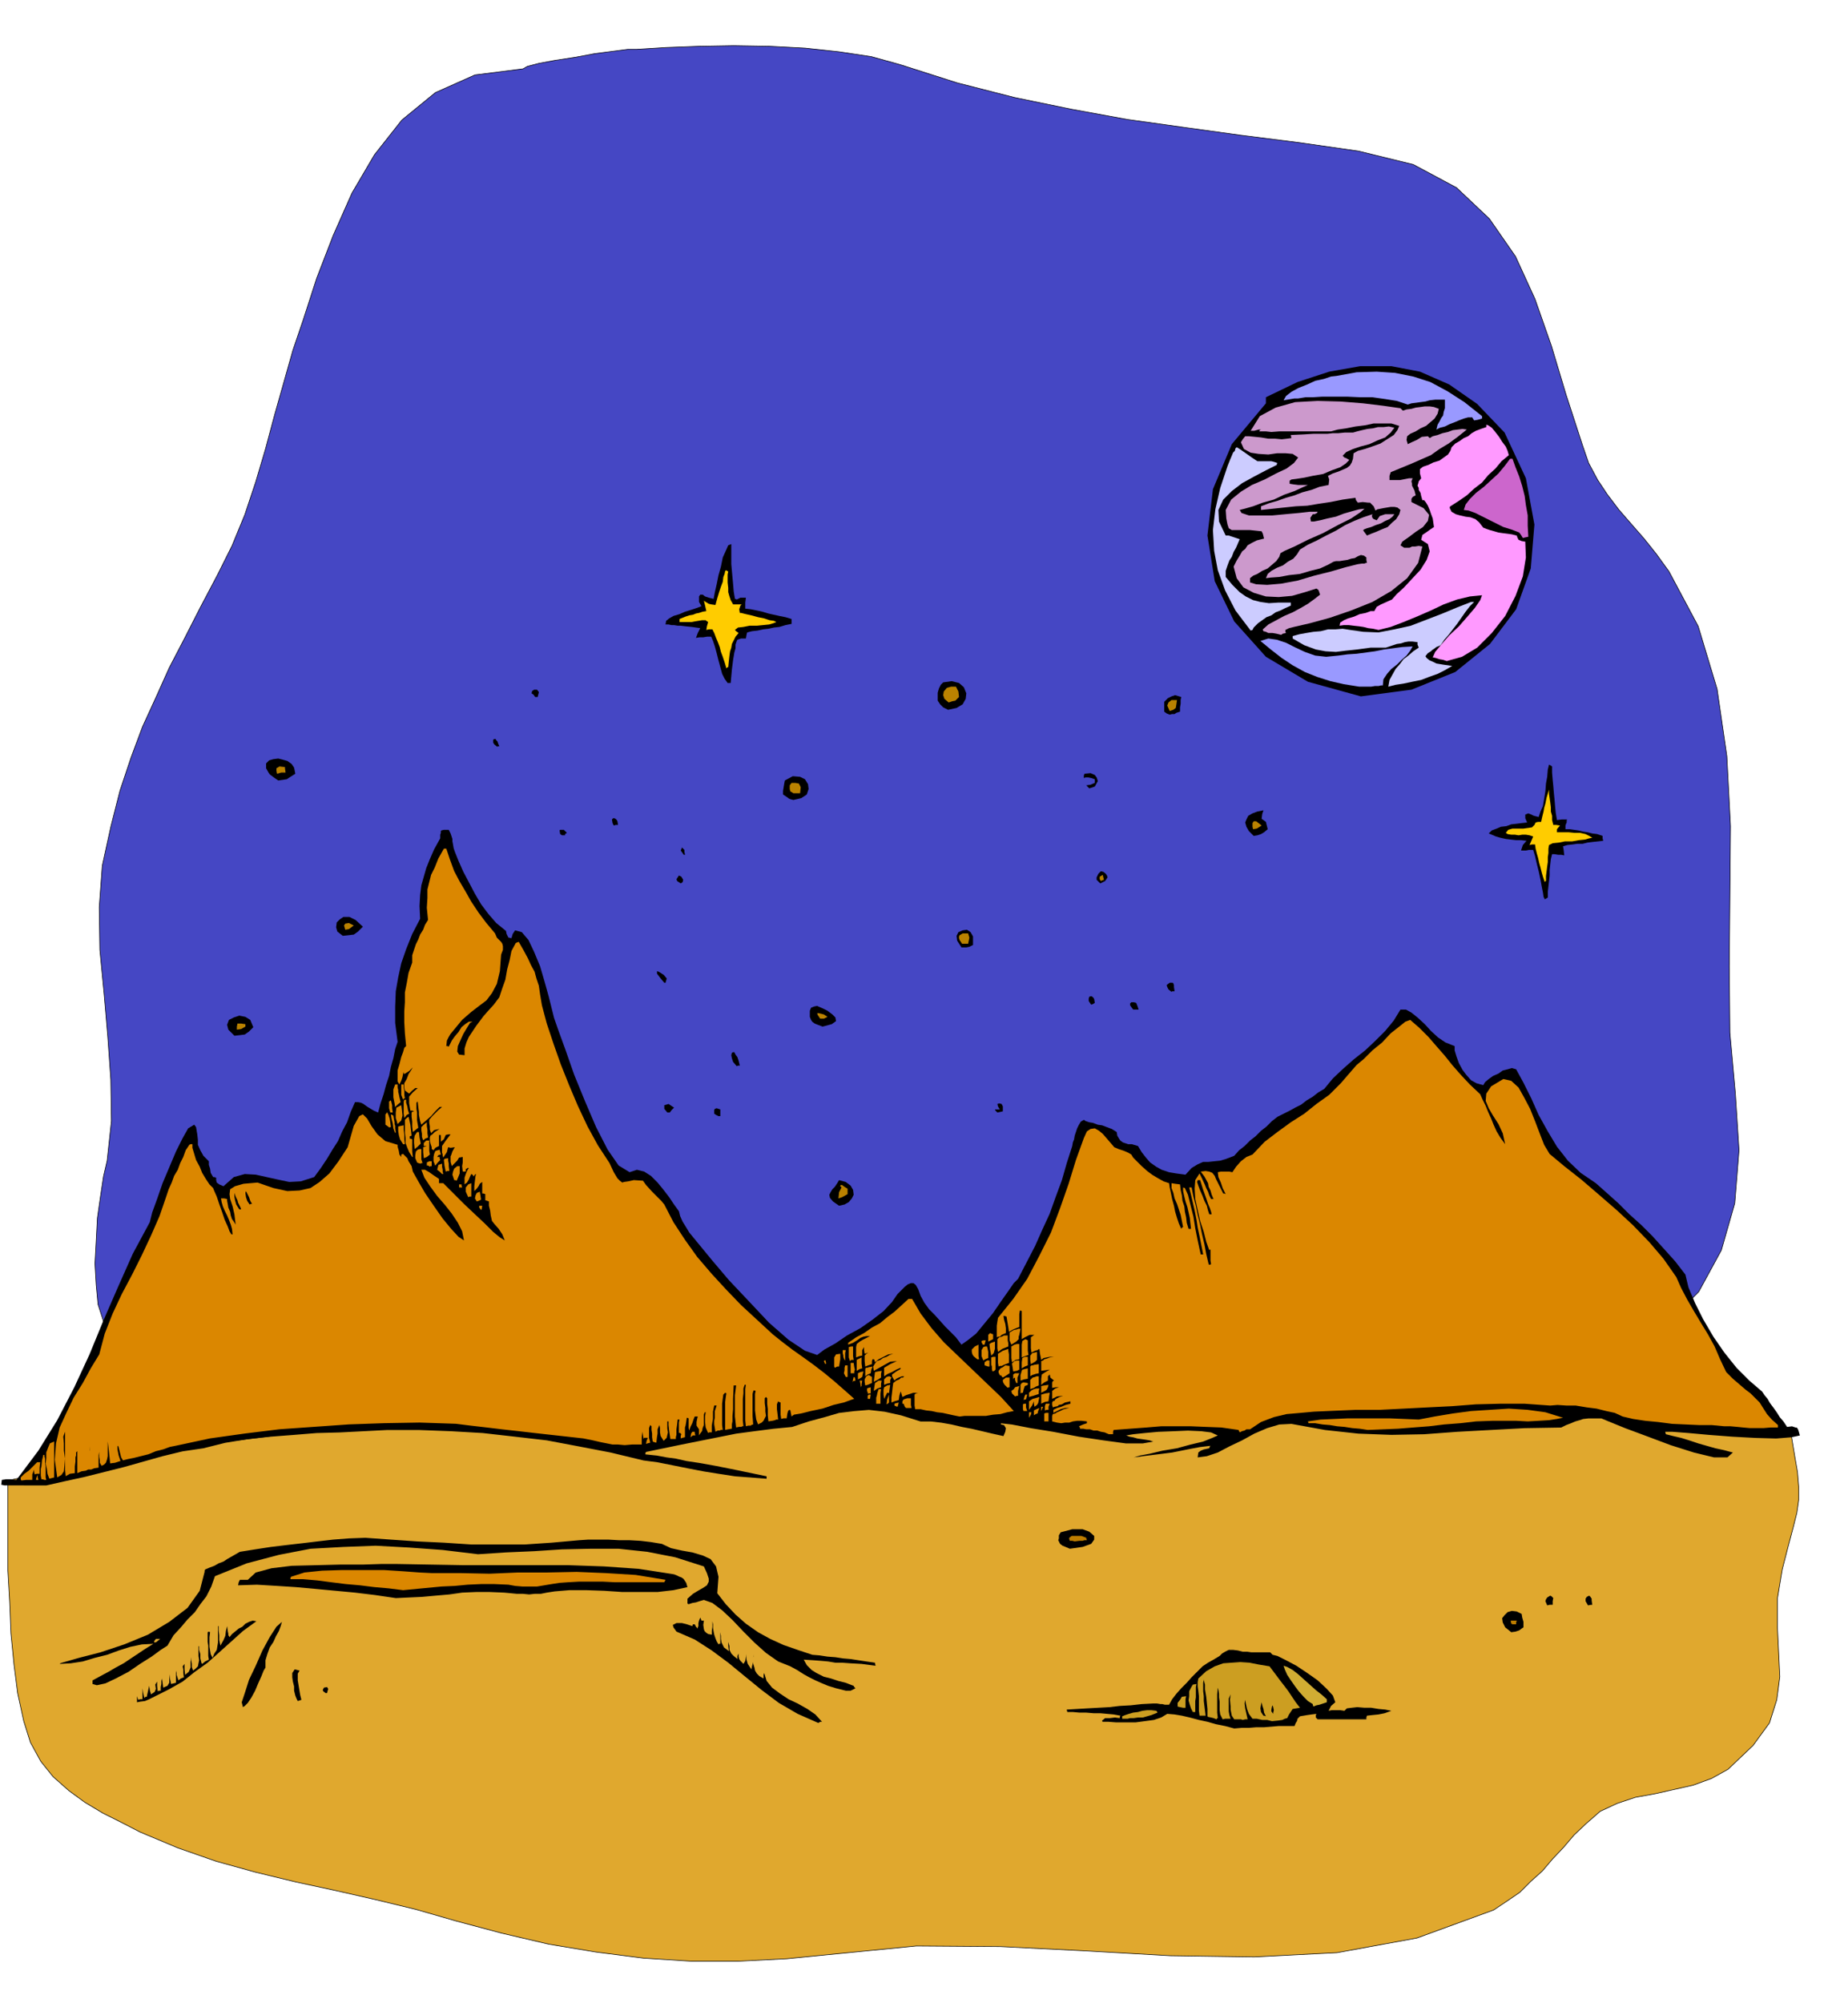 <svg xmlns="http://www.w3.org/2000/svg" fill-rule="evenodd" height="531.327" preserveAspectRatio="none" stroke-linecap="round" viewBox="0 0 3035 3288" width="490.455"><style>.pen0{stroke:#000;stroke-width:1;stroke-linejoin:round}.brush2{fill:#e0a82e}.brush3{fill:#000}.pen1{stroke:none}.brush4{fill:#cc9e21}.brush6{fill:#bd7d00}.brush7{fill:#db8700}.brush8{fill:#ba8200}.brush9{fill:#fc0}.brush10{fill:#99f}.brush11{fill:#ccf}</style><path class="pen0" style="fill:#4547c4" d="m2482 2252-277 32-279 19-281 7h-281l-282-7-280-7-280-8-276-2-3-16-8-15-11-16-12-15-14-15-12-14-10-14-6-12-9-28-3-32-2-35 2-37 2-38 5-35 5-33 6-26 7-65-1-68-5-71-6-70-7-72-1-70 5-68 14-64 15-59 18-54 19-51 22-48 22-49 25-48 26-51 28-53 24-48 21-51 18-54 16-54 15-56 15-53 15-53 17-50 22-68 27-70 31-70 37-63 45-57 55-45 65-29 79-10 7-4 19-5 27-5 33-5 32-6 31-4 23-3h15l48-3 54-2 57-1 59 1 58 3 56 6 53 8 47 13 94 30 94 24 92 19 93 17 93 13 94 13 95 12 98 14 90 22 71 38 54 51 43 62 32 70 27 77 24 80 27 83 10 29 15 28 16 24 19 25 20 23 21 24 20 25 21 29 48 90 31 103 16 110 6 115-1 115-1 115 1 109 9 100 6 93-7 87-22 77-37 68-54 55-68 41-85 26-101 10z"/><path class="pen0 brush2" d="m934 2307 709-32 90-9 138-9 168-8 183-5 181-2 166 4 132 10 85 19 18 9 18 12 17 12 18 13 18 11 20 10 21 6 25 3 6 36 5 29 2 24v22l-3 21-6 24-8 30-10 39-8 48v45l2 42 2 41-5 38-12 38-27 37-41 39-27 15-30 11-31 7-31 7-33 6-30 10-28 13-24 21-19 18-17 20-18 19-17 20-19 17-18 18-22 15-21 14-126 46-131 24-136 7-138-2-140-8-139-7-138-1-132 13-81 8-79 4h-78l-78-5-78-10-78-13-77-18-75-20-66-19-66-16-66-15-65-14-66-16-65-18-63-22-62-26-31-16-30-15-30-18-26-19-26-23-20-25-17-31-11-35-10-46-6-47-5-51-2-50-3-53v-148l106-23 113-20 117-18 120-15 120-15 119-12 116-11 110-9z"/><path class="pen1 brush3" d="m2027 2837-15-4-15-3-14-4-14-3-15-4-13-3-12-2-12-1-10 6-12 4-15 2-15 2h-32l-13-1h-9l-1-1v-1l5-4h8l8-1 8 1v-2l1-2-11-2-11-1-11-1h-11l-12-1h-11l-11-1h-9l-1-3v-1l17-1 17-1 18-1 18-1 17-2 18-1 18-2 19-1h6l6 1h3l4 1h7l5-9 7-9 8-9 9-9 8-9 9-9 9-9 9-6 9-5 10-6 4-4 5-3 6-3h7l8 1 8 2h7l7 1h31l2 2 2 2 8 2 14 7 17 9 18 12 17 12 15 14 10 11 4 11-7 6-4 8 5-1h14l7 1 4-4 8-1 9-1 12 1h11l12 2 11 1 10 2-11 4-10 2-10 1-9 1-1 3v3h-80l-2-2-1-1v-4l1-2-8 1-7 1-6 1-6 1-4 4-1 4-2 3-2 5h-26l-12 1-12 1h-13l-12 1h-12l-12 1zm-683-9-34-15-31-18-28-21-27-22-28-23-27-20-28-18-30-13-5-7-1-4 6-3h9l8 2 9 3 1-3h3l2 4 3 3v-2l1-2v-5l1-4 2-5 1 2 1 3h4l-1 7 1 7 1 3 3 3 3 2 6 1v-6l1-7v-12 3l1 5v6l1 6 1 5 2 6 2 5 3 5 1-1h2v-22 3l1 6v5l1 6 4 8 8 6-1-9v-23 17l2 7v6l3 6 4 4 6 5v-5l2-4v5l1 4 2 3 5 5 3-5 1-7v-11 7l1 9 2 7 6 9 1-5 2-7v-8l1-4-1 3v12l2 6 1 5 3 5 4 4 7 4v-6l1-3 4 13 9 11 12 9 15 10 15 7 16 9 13 9 11 12h-3l-3 2z"/><path class="pen1 brush4" d="m2089 2825-8-2h-8l-9-2h-7l-6-8-3-8-2-9-1-6-1 6 1 8 2 9 2 9h-4l-4 1-3-1h-11l-4-6-1-5-1-5v-5l-1-11 1-9-3 7v21l1 6 2 6h-9l-4 1-4-8-1-7v-14l-1-7v-6l-1-6-1-4-1 11v30l1 9h-1l-1 2-5-2-4-1-5-1-1-1v-12l-1-10-1-10-2-12v-8l-2-7v-2l-1 6v14l1 8v8l1 8 1 8 1 8h-10l-1-8v-24l-1-9-1-7v-7l1-6 13-12 14-8 14-5 14-1 14-1 15 1 15 3 18 3 6 8 6 8 6 8 7 9 6 8 6 9 6 9 7 9-6 1-6 1-6 9-3 6-4 1-4 2-7 1-10 1zm-237-4h-9v-4l5-2 6-2 7-2 8-1 7-2 8-1h7l8 1 1 1 1 2-5 2-5 2-7 2-7 2h-8l-7 1h-6l-4 1z"/><path class="pen1 brush3" d="m2075 2816-4-6-1-6 1-6 1-4 1 5 2 6 1 6 3 6-3-1h-1zm16-3-3-4v-3l1-5 1-2 1 3 1 5-1 4v2z"/><path class="pen1 brush4" d="m1959 2810-3-6-2-6-2-7 1-7v-8l3-6 3-5 6-1-1 5v17l-1 6v18h-4zm-16-7-5-1-4-1v-6l4-5 3-5 7-1-1 5v14h-4z"/><path class="pen1 brush3" d="m399 2802-2-8 5-15 7-22 11-23 11-25 12-22 11-17 9-8-2 7-3 8-5 9-4 9-6 9-4 11-3 10v12l-3 5-4 10-5 11-5 12-6 11-6 9-5 5-3 2z"/><path class="pen1" style="fill:#d1ad33" d="m2157 2801-1-3v-1l-8-5-7-7-8-9-6-8-7-10-6-9-4-9-2-6 6 2 9 5 9 7 10 9 9 8 10 9 9 7 9 8v5l-6 2-6 2-5 1-5 2z"/><path class="pen1 brush3" d="M225 2794v-15 5l2 6 3-1h4v-18l1 7 2 9 2-2h2l2-9 2-9 1 7 2 7 6-4 2-5-1-7 3-5v7l1 9 2-1h3v-6l1-5v-5l1-4 1 7 1 8 7-3 3-5v-14l1 7 2 9 4-1 4-1v-16l1-4v7l3 9 4-3 5-2-1-7v-6l-1-5 3-4v9l1 9 6-5 3-7v-9l1-8v5l1 6v5l2 6 4-3 4-4 1-5 1-5-1-7v-16h1v6l2 7v7l2 8 1 1 5-4 6-3-1-6v-17l-1-6v-16l2-1 2 1-1 8v16l1 6 1 6 3 6 3-7 4-6 1-6 1-6v-27h1v7l1 8v8l2 9 5-9 3-7 1-8 2-8 1 8 1 5v2l2 3 4-5 5-4 6-5 6-3 5-5 6-3 6-2 6 1-22 16-20 18-19 17-19 17-21 15-20 16-23 13-24 12-8 4-7 3-8 1-5 1zm264-2-2-4-2-5-2-8v-7l-2-8-1-7v-7l4-6 8 2-3 5v11l1 6 1 6 1 6 1 6 2 8-3 1-3 1zm46-13-4-3-1-2 2-4 5-1 2 3-2 7h-2z"/><path class="pen1 brush3" d="m1389 2775-16-4-13-4-12-5-9-4-10-5-9-5-11-7-11-6-20-8-20-14-19-17-18-18-18-19-17-16-16-12-14-5-7 2-6 2-6 1-6 2-2-1v-8l9-8 10-6 7-4 6-4 3-6v-5l-3-9-5-11-47-15-46-9-47-5h-46l-47 1-46 3-46 2-46 3-58-7-55-4-55-3-53 2-54 3-52 10-53 14-52 21-6 17-8 16-10 13-9 13-12 12-11 13-12 13-10 17-11 7-15 11-19 12-19 13-21 11-17 8-14 3-7-2v-6l13-7 13-7 12-7 13-7 12-8 12-8 12-8 13-8-19 1-19 4-19 6-19 7-20 5-20 6-20 3-18 1 1-1 3-1 28-8 35-9 39-13 39-16 35-21 30-23 20-28 8-31v-2l1-2 7-3 8-3 7-4 8-3 6-4 7-4 7-4 7-4 25-4 26-4 25-3 26-3 25-3 26-3 26-2 27-1 42 3 44 3 43 2 45 3h88l44-3 45-4 15-1h33l18 1h17l18 1 17 2 18 3 15 7 18 4 17 3 17 5 13 6 9 12 4 17-2 27 14 18 16 17 17 15 20 14 20 11 22 10 23 8 24 8 12 1 13 2 13 1 13 2 12 1 13 2 13 2 14 2v1l1 4-23-3-18-1-14-1h-11l-12-2-11-1-13-1-16-1 5 9 8 8 8 5 12 6 12 3 12 4 12 3 13 5 1 2 2 2-8 4h-8z"/><path class="pen1 brush2" d="m254 2696-1-1v-1l3-4h7l-6 5-3 1z"/><path class="pen1 brush3" d="m2482 2679-10-8-4-8-1-7 4-5 5-5 7-2 8 1 8 4 1 6 2 7v9l-3 2-4 3-6 2-7 1z"/><path class="pen1 brush6" d="m2484 2666-2-1-1-5h10l-1 3v3h-6z"/><path class="pen1 brush3" d="m2541 2635-3-7 1-3 2-3 5-3 2 1 3 3-1 5v6h-5l-4 1zm67 0-4-7v-4l2-3 4-2 2 2 2 3v3l1 7h-2l-5 1zm-1958-12-34-5-33-4-32-3-32-3-33-3-31-2-33-2-31 1 1-5 2-4h13l13-12 26-7 33-4 40-1 40-1h37l31-1h23l56 1 57 1h171l58 2 57 4 58 9 5 2 4 2 3 1 3 2 1 1 2 3 2 3 2 7-23 5-26 3h-58l-30-2-29-1h-28l-24 2-13 2-10 2h-10l-9 1-10-1h-10l-10-1-11-1-24-1h-22l-23 1-21 3-23 2-22 2-22 1-21 1z"/><path class="pen1 brush7" d="m662 2610-24-3-23-2-24-3-23-2-24-3-23-3-23-2h-21v-2l1-2 22-7 29-3 32-1h70l31 2 27 2 20 1h47l48 1 47-2h48l48-1 48 2 49 3 49 8-1 2-1 2h-81l-20-1h-39l-18 1-14 1-13 2-12 2-12 2h-24l-12-1-11-2-23-1h-22l-22 1-21 2-22 1-21 2-21 2-21 2z"/><path class="pen1 brush3" d="m1757 2542-7-3-5-2-4-3-1-2-2-4 1-3v-5l3-5 19-5h17l11 4 8 7v6l-5 7-14 5-21 3z"/><path class="pen1 brush6" d="m1765 2530-4-1h-4l-1-3v-2l4-3h16l8 3v1l1 3h-4l-3 1h-5l-8 1z"/><path class="pen1 brush3" d="m7 2438-4-1H2l1-8 7-1h8l9 1 36-48 31-50 28-54 25-54 23-56 24-55 24-54 28-52 4-16 8-22 9-26 11-26 11-26 11-22 9-16 10-6 3 4 1 6 1 6 1 9v8l4 9 5 9 9 9v6l2 6 1 7 4 7h2l3 1v4l1 4 4 3 7 3 17-15 18-5 18 1 18 4 18 4 19 4 19-1 22-7 11-15 10-15 9-15 9-14 7-16 8-15 6-17 7-16h5l5 1 4 2 4 3 3 2 5 3 5 3 7 3 4-15 5-15 4-15 5-15 3-15 4-14 3-15 4-12-4-31v-27l1-25 4-23 5-23 8-23 10-25 13-25-1-21 1-18 2-16 4-14 4-14 6-15 7-16 10-18v-6l1-3v-3l1-1 4-1h8l3 6 3 9v4l1 5 1 6 2 6 6 15 8 18 9 17 10 19 10 17 12 16 13 15 16 13 1 5 3 6h1l4 1 2-7 4-6 11 3 11 13 9 19 10 24 7 24 7 25 5 20 4 16 7 20 12 33 14 40 18 44 18 42 19 37 18 26 18 11 12-4 12 3 11 7 11 11 9 11 10 13 8 12 8 11 2 8 4 9 5 8 6 10 14 17 23 28 28 33 34 36 32 34 32 28 27 18 20 7 12-9 18-10 19-13 22-12 20-14 18-14 14-15 9-13 6-6 6-6 5-4 5-2h4l4 3 4 7 4 11 6 11 8 11 9 9 9 10 8 9 9 9 9 9 9 12 10-7 14-11 14-17 14-17 13-19 12-17 9-13 7-7 14-27 14-27 12-27 12-26 10-28 10-27 8-28 9-28 1-6 2-5 1-6 2-6 2-6 3-6 3-5 5-3 3 2 6 2 6 1 8 3 7 1 8 3 8 3 8 5 1 6 3 5 2 3 4 3 3 1 6 2h6l10 3 6 10 7 9 7 8 10 7 9 5 12 4 12 2 15 2 10-11 10-6 9-4h9l9-1 10-1 10-3 13-5 8-9 9-7 9-9 9-7 9-9 9-7 9-9 9-7 10-5 10-5 9-5 10-5 9-7 10-6 9-7 10-6 14-17 17-16 17-15 19-15 17-16 16-16 14-17 11-18h9l9 5 10 8 12 11 10 11 12 11 12 8 15 6v7l3 10 4 11 6 11 6 8 8 9 9 5 11 3 3-5 6-5 7-5 9-4 7-5 8-2 7-2 7 2 12 22 13 26 12 27 15 27 15 25 18 23 21 20 25 17 18 16 19 17 18 18 20 18 18 18 19 21 18 20 17 22 5 21 11 26 13 26 17 29 18 26 20 25 21 21 21 18 4 6 5 6 4 7 6 8 5 7 5 8 6 7 6 9 8-1 6 2h2l2 3 1 3 2 7-14 3-25 2-35-1-37-2-39-3-33-3-26-2h-12v1l1 3 12 3 13 3 13 4 15 5 14 4 14 4 14 3 15 4-9 8h-22l-33-8-38-12-40-15-35-13-27-11-12-5h-21l-9 1-6 2-7 2-7 3-8 3-8 4-60 1-56 3-55 3-54 4-54 1-54-2-55-6-55-10-20 1-20 6-21 9-20 11-21 10-19 10-18 6-15 2 1-8 4-3 5-2 9-2 1-3 1-1-17 2-16 3-15 3-15 3-16 2-16 2-16 2-15 2 10-3 16-3 21-5 24-4 22-6 21-5 15-6 9-4-11-5-16-2-22-1-23 1-26 1-22 2-19 2-12 2h1l5 2 6 1 7 2 7 1 7 1 6 1 6 2-17 3h-28l-37-5-40-6-42-8-37-6-31-6-18-2v2l5 1 3 5-1 6-3 7-18-4-17-4-17-4-16-3-17-4-17-3-17-2h-17l-32-10-27-6-26-3-24 2-25 3-24 7-26 7-27 9-31 3-31 4-30 4-30 6-30 6-30 6-29 6-29 6-1 2v2l19 2 16 3 15 2 18 4 20 3 28 5 35 7 48 10v4l-26-2-26-2-26-4-25-4-26-5-25-5-25-5-23-3-54-13-52-10-53-10-52-6-53-6-52-3-53-2h-52l-39 2-39 2-38 1-37 3-39 3-37 4-37 6-36 9-34 5-33 8-32 9-32 9-32 8-32 8-32 7-31 7H7z"/><path class="pen1 brush7" d="m35 2430-1-2v-3l6-6 7-5 7-7 7-7h5l-1 9v10h-5l-3 1-1-4v-4l-3 8v9H43l-8 1z"/><path class="pen1 brush7" d="m59 2429 1-4 2-4v4l1 4h-4zm14 0-3-1h-2l-1-6v-11l1-4 1-10 2-8v-1h2v2l1 4v6l1 7v18l1 4h-3zm8-2-3-8-1-8-2-9 1-9v-9l3-8 3-7 7-3v59l-4 1-4 1zm13-2-4-29 2-27 6-26 11-24 12-25 15-24 13-24 14-23 9-34 13-33 15-32 17-32 16-32 15-32 14-32 11-32 4-12 5-11 4-11 6-10 4-11 5-10 4-11 6-9 2-1h3v6l3 10 3 10 6 11 4 10 6 10 6 9 6 6 2 5 4 9 4 12 5 14 4 12 5 11 3 8 3 5h2l-1-9-2-7-3-8-3-7-4-8-3-7-2-7-1-6h5l5 1v3l1 5 1 6 3 7 1 6 2 6 3 4 3 5-2-17-3-13-4-12-1-8 1-8 8-5 14-4 23-2 26 9 23 5 20-1 18-4 15-10 16-14 15-20 15-23 10-35 9-16 6-3 7 7 7 12 10 14 13 11 20 6v3l2 7 1 6 3 4v-4l3-1 3 3 4 4 2 5 5 8 2 9 9 16 11 19 15 22 14 20 14 17 12 13 9 6-3-15-7-14-10-15-11-14-13-15-11-15-10-15-5-13h6l7 4 7 5 9 6v7h7l7 7 13 13 14 14 18 17 16 15 14 14 11 9 8 5-4-10-6-9-7-8-4-5-2-9-1-8-2-8v-7l-3-1-3-1v-10l-3-1h-2v-19l-4 3-2 4-3 4-4 4v-8l1-9 1-8 1-3-2 1-2 3-2-3-2-1-2 4-2 5-3 5-4 3v-11l1-3 1-3 2-5 3-5h-2l-1 1-2 1v4h-5l-1-9 1-6v-9l-6 1-3 5-4 4-5 5-2-7v-9l1-2 2-6 4-7-7 1-4-1-2 8-6 9-1-3v-2l-1-3v-11l7-10 7-9h-4l-4 1-3 7-5 4v-11h-3v18l-6 3-3 4-3-2v-3l-1-3-1-3-1-5v-5l1-3 3-2 4-4 8-5-9 2-5 5-2-6v-5l-1-6v-5l5-6 5-5 5-5 6-5h-4l-7 7-7 8-8 7-8 7-2-6-1-5-1-5v-5l-1-8-1-9-2 2v10l1 6v13l1 6 1 6-5 4-4 3-1-9v-8l-1-8v-7l1-1 3-1-3-1h-3l-1-6-1-6v-11l6-7 8-7h-4l-5 4-5 5-7-5-1-5v-7l4-7 3-8 4-6 3-5 2-2-8 8-8 5-1-2v-2l-1 4-1 5-2 6-3 6-3-5v-18l3-10 3-12 3-8 2-7 3-3-2-21-1-18v-18l1-15v-16l3-15 3-17 6-17v-12l3-9 3-9 4-8 3-8 5-8 3-8 5-8-2-20 1-16v-14l3-12 3-12 6-12 6-15 9-16h4l6 18 7 19 9 17 10 17 9 16 12 18 12 16 15 18 3 7 7 7 2 3 1 4v6l-3 8-2 27-5 21-8 15-9 12-12 9-13 10-15 13-14 17-5 6-3 5-3 6-1 9h2l2 1 2-4 3-6 5-7 6-7 5-8 6-5 6-4h6l-4 2-5 8-6 10-5 11-4 9-1 9 3 5 9 1v-11l3-10 4-9 6-9 6-9 6-8 6-8 7-8 10-11 9-12 5-15 5-14 3-17 4-15 3-15 7-13 2-1 3-1 8 14 7 13 5 11 6 11 3 11 4 12 2 14 3 18 8 30 11 33 12 34 14 35 14 33 16 34 17 31 19 29 7 15 6 10 4 4 4 3 3-1 7-1 9-2 15 1 5 7 10 11 5 5 5 5 5 5 5 6 15 29 19 29 20 28 24 28 23 25 25 26 26 24 26 24 15 12 17 13 17 12 18 13 17 13 17 14 16 14 17 15-6 2-11 4-17 4-18 6-19 4-16 4-12 2-4 3-1-5-1-5-1-1-2 1-1 2-1 4-1 7h-5l-4 1-1-7v-20l-3-1-1-1-2 5v8l1 8 1 9h-3l-2 1-4 1-7 1-1-10v-10l-1-9v-9l-2-2-2 2v8l1 8v6l1 7-2 4-2 4-3 3-6 3-3-8-1-7-1-8v-27l1-5-3-1-1 2-1 4v36l1 14-3 1-1 1h-4l-4 1-1-10v-51l1-7h-2l-2 6v8l-1 9v36l1 9h-2l-1 1h-4l-5 1-1-9-1-9v-35l1-8 1-8h-4l-1 22v17l-1 11v9l-1 5v7l-6 1-5 1v-46l1-8 1-6-2-1-3 3-1 7-1 8v35l1 8h-3l-2 1h-3l-4 2-1-6-1-6v-6l1-5v-11l3-9h-4l-1 5-1 5v12l-1 5-1 6v11h-4l-2 1-4-9-1-9v-9l1-7h-1l-1 1-1 3v17l-2 5-1 5-3 4-2 3v-10l-4-6v-6l1-5 1-4h-5l-2 5-2 6-3 6-2 6-1-4v-16l-3-1-1 7-1 6-1 3v16l-4 1-3 1v-4l1-3-2-2h-2v-17l1-5h-3l-1 9-1 7v9l-1 4v3h-9l-1-7-1-7-1-9v-6h-2v12l1 6-2 9-5 5-5-8-1-6v-7l-1-5-3 7v7l-1 6-1 9-4-1-2-1-1-7v-6l-1-6v-6l-1-1-1-1-2 5v16l2 8-4 1-3 1 1-5 2-5h-6l-1 2-1-6-1-6-1 10v11h-16l-12 1-11-1h-9l-10-2-10-2-13-3-15-3-27-3-27-3-27-3-26-3-27-3-25-3-26-3-24-3-60-2-58 1-58 2-57 4-57 4-57 7-57 8-56 12-10 2-11 4-12 3-12 5-12 3-12 3-10 2-8 2-3-5-2-8-2-8-1-3-1 1v5l1 5 1 5 3 9-9 3-8 1-1-10-1-9-1-9-1-8v24l-1 5-2 6-3 3-4 2-3-5v-4l-1-6v-8l-1 6v20l-7 1-5 2h-5l-4 2-7 1-7 3v-36l-2 2v5l-1 3v7l-1 8v11l-8 1-7 4-1-10v-63l-3 8 1 11v12l2 13-1 11-1 10-4 6-7 4z"/><path class="pen1 brush3" d="M139 2407v-32 32zm8-7v-20l1-6-1 8v18z"/><path class="pen1 brush7" d="m1134 2359 1-6 2-3h4v2l1 4h-4l-4 3zm687-5-7-3-6-1-6-2h-6l-6-2h-6l-5-1h-5l-1-3-1-1 7-3 6-2v-3l-9-1h-7l-7 1-6 2h-7l-6 1-7-1-8-2v-9l1-3 4-1 3-2 5-2 6-3 9-2h-7l-7 2-6 3-6 3v-5l6-3 7-2 7-3 8-2v-4l-9 2-5 3-5 1-2 2-5 1-3 1-1-4v-4l1-2 3-1 1-2 3-2 4-2 6-2-10 1-8 4v-13l5-4 6-2h-5l-6 1v-9l1-2 2-1-6-5-1-5-3 3v7l-6 3-5 4v-10l1-7 6-4 7-4-7 1-7 1v-16l3-1 2-2 4-1 5-2 7-1h-7l-5 1-5 1-4 3-2-10-1-8-2 1-1 1-4 1-6 3-1-7v-18l4-3 2-1h-8l-4 2-4 2-5 3v-46l-2-1h-1l-1 6v21l-10 4-7 4-1-7-1-6-1-6-1-6-3-1h-2l1 6 2 7 1 7v8l-7 3-3 3h-3l-2 1v-19l1-7 1-6 25-31 23-33 20-38 19-38 15-40 14-40 12-39 13-36 5-11 6-4 7-1 7 4 6 5 7 8 6 7 6 7 7 3 9 3 7 3 5 3 3 5 7 7 7 7 9 8 8 6 10 6 9 5 9 3 1 7 2 9 2 10 3 11 2 10 3 10 3 9 4 9 1-2 2-1-2-10-2-10-3-9-3-9-4-9-2-9-3-8v-8l6 1 8 1 1 9 2 9 1 9 3 9 1 9 2 9 1 9 3 10h4l-1-9-1-9-2-9-2-9-3-9-2-8-2-9v-6l3 1 5 11 4 16 5 20 3 19 4 20 3 14 2 9h4l-3-15-3-15-3-14-2-13-3-15-3-13-3-13-3-12h4l3 15 4 15 3 15 4 16 3 15 4 17 3 16 4 17 1 1 3-1-1-6v-18h-1l-1 1-5-14-4-16-6-18-4-18-4-18-1-17 1-14 7-11 4 8 5 11 2 5 3 6 2 6 3 6h4l-3-7-2-7-3-6-1-6-6-11-6-8 8-1 6 1 5 2 4 5 2 5 3 6 4 8 5 10h2l2 1-5-10-3-9-4-9-1-8 5-1h14l5 1 6-9 8-9 9-7 10-4 20-21 21-16 22-16 22-14 20-16 21-15 19-19 19-22 7-8 12-10 14-14 16-13 14-15 14-11 10-8 8-3 15 13 15 15 13 15 14 16 12 15 14 16 15 16 17 16 4 9 5 10 4 10 5 11 4 10 5 11 6 10 8 11-4-18-7-15-9-14-7-12-5-12 1-12 8-12 20-12 13 3 12 11 9 16 10 19 8 20 8 21 7 18 9 15 24 20 28 22 28 24 30 26 27 25 27 28 23 27 21 30 8 18 10 19 11 19 12 20 11 18 11 20 9 21 10 21 5 5 6 6 7 6 7 6 7 6 8 6 7 7 8 8 5 8 7 11 8 9 10 9v4h-12l-12 1h-22l-11-1-10-1-11-1h-10l-21-2h-21l-22-1-22-1-23-3-21-2-20-3-17-4-13-6-14-3-16-4-16-2-18-3h-15l-15-1-12 1-42-3h-40l-40 1-39 3-40 2-39 2-40 2h-39l-23 1-23 1-23 1-22 2-23 2-21 5-21 8-18 12h-6l-3 2-4 1-4 2-1-2-1-2-28-4-26-1-24-1h-49l-24 2-27 2-27 2-1 3v4h-7z"/><path class="pen1 brush7" d="m2246 2347-13-2-12-1-13-2-12-1-12-2-12-1-12-2h-11l-1-3 21-3 23-1 22-1h68l24 1 24 1 26-5 30-5 30-4 31-2 31-2 31 2 29 4 29 9-10 2-13 2-17 1-18 1-19-1h-39l-27 1-26 3-26 2-25 3-26 2-25 2-25 1-25 1zm-531-14v-13l3-1h4v14h-7zm-139-8-10-2-9-2-9-2-9-1-9-2-9-1-9-2h-9l-1-6v-18l2-2 4-1h-8l-6 2-6 2-6 3-2-7-1-2-2 7-1 7-7 2-5 2v-8l1-8 1-9 1-7 5-4 5-2 3-3h3l2-2h2-6l-5 2-4 2-3 3-4-7v-3l7-5 7-4v-2l-7 3-7 4-7 3-6 4v-14l10-6 11-5-11 1-9 5-9 5-9 5-1-7 3-5 3-4 6-2 4-3 6-2 5-3 6-2-8 1-8 4-8 4-6 5-1-4-1-1h-2l-1 3v5l-6 2-5 2-1-9v-9l3-3 3-2-3 1-3 1-1-6v-5l-3 5v9l-5 1-5 2v-17l1-5 5-4 5-3 6-3 6-3h-6l-5 1-5 2-4 3-8 5-8 3v-3l13-9 13-7 13-9 13-7 12-10 12-9 11-10 12-11h6l14 24 18 24 20 23 24 23 23 22 24 23 23 22 21 23-11 2-11 3-12 1-12 2h-35l-8 1zm114 2v-9h4l-1 4-3 5zm8-4v-8l4-2 5-2-2 5-1 4-3 1-3 2zm-17-7-1-3v-8l2-1h3v6l2 6h-6zm29 0v-7h3l-2 5-1 2zm6-1v-7l1-3 1-1h6l-2 5v5h-3l-3 1zm-26-1v-14l6-4 4-1 3-1 4-1-1 5-1 5-2 3-4 3-1-5v-4l-3 7-5 7z"/><path class="pen1 brush7" d="m1488 2311-2-2-2-5h-2v1-5l2-3 3-1 3-1h6v11l1 5h-9zm-14-2-3-1-2-1v-3l3-1 4-1-1 4-1 3zm-18-4 1-8 3-8v13l-2 2-2 1zm-17-1v-10l1-3 1-5 2-6h4l-1 7v17h-7zm271 0v-15l7-2 7-1-1 6-1 8-6 1-6 3zm-29-6 1-4 1-3 1-2h3l-1 4-1 4h-2l-2 1zm-252-2h-4v-5l2-2h3l-1 6v1zm23 0-1-7v-8l1-4 5-3 5-1-1 7-1 7-1-1h-2l-3 6-2 4zm215-4-5-5-1-4 4-3 2-3 3-1 4-1-2 8v8h-2l-3 1zm23 1v-7l4-4 4-2 4-1h5l-1 4v5l-6 2-3 1-4 1-3 1zm-264-5-2-5v-4l2-1 4-1v10h-3l-1 1zm250-1v-14l2-3 3-1 7 1v3l-5 2-1 3-1 3-1 5h-2l-2 1zm34-1v-11l5-1 7-1-1 4-2 4-3 2-6 3zm-275-3 1-7 1-6 6-4h5l-1 5v6l-6 2-6 4zm257-3v-15l4-4 4-1 2-1h4v15l-5 2-3 2-3 1-3 1zm-278-2-1-7-1-5h4l-1 6v3l-1 1v2zm241 0-5-5-2-3-1-3v-2l5-4h6v16h-2l-1 1zm-234-4-1-6v-4l2-4 2-2 3-1 5 3v10l-7 3-4 1zm31-1v-9l4-4 4-1h1l3 2-2 4v5l-5 1-5 2zm217-3-2-5v-4l-2 1-1 2v-8l3-2h7l-3 7v9h-2zm-269-1 1-5 1-4 2 1 1 5-4 1-1 2zm35-1 1-8 1-8 5-1 6-1-1 5v6l-6 4-6 3zm241-2v-9l2-7 1-2h1l3-1 5-1v17l-6 1-6 2zm-267-2v-10l4-2 5-1-1 4-1 5-3 2-4 2zm-20-4-3-6 1-5v-4l1-4h4v19h-3zm258 1-2-2-1-2-1 1-1-1-2-4v-3l3-4 4-2 4-3 7 1v12l-6 4-5 3zm-226-2v-12l1-2h2l3-1 6-1-2 5-1 6-5 2-4 3zm271 0v-16l2-2h2l3-1 7-1v15l-5 1-3 1-3 1-3 2zm-292-5h-3v-17h5l1 7 1 4-1 3v3h-3zm264-3-1-7-1-6 4-4 4-1h4v15l-4 2-6 1zm-34 0-1-4v-4l-1-3v-12l3-1h4v21l-2 2-3 1zm-223-1v-18l4-2 4-2v10l1 8-4 1-5 3zm271-4v-10l1-7 4-2h5v14l-5 2-5 3zm-307-1-1-2v-15l3-5 7-1v9l-1 6-1 6h-3l-4 2zm269-2-1-6v-15l8-5 9-3v3l1 6v14l-8 3-4 2h-3l-2 1zm-17 0-3-1-3-1v-5l4-3h4v10h-2zm-268-4-1-3-1-2 1-1h2v2l1 3h-1l-1 1zm338 0-1-7v-7l1-1 2-3 8-2v13l-3 3-7 4z"/><path class="pen1 brush7" d="m1662 2236-1-7v-19l5-3 4-1h4v25l-6 1-6 4zm-274-3-1-1-1-2-1-3v-2l-1-4v-5h5l-1 5v12zm8 1-2-6v-17l4-1h3v16l1 6h-4l-2 2zm219-1-3-7v-10l3-5 3-1h3l1 4 1 5v10l-5 2-3 2zm-10-2-6-5-2-3-1-4v-4l5-5 6-3v19l1 5h-3zm73-3v-21l1-6 5-3 4 2v17l1 7-6 2-5 2zm-50-3-2-10-1-9 3-2 6-2v12l-2 7-4 4zm11-6-1-6v-15l3-3 4-1 4-2h6v8l1 5v5l-10 4-7 5zm-196-9 3-3 5-2v2l-7 3h-1zm171-3-2-4v-2l3-1h4l-1 3-1 4h-3zm47 0-3-7v-13l7-4 5-1 2-1h4l-1 5-1 5-1 3v4l-4 4-8 5zm-38-5v-11l3-3 2 1 3 1v8l-4 2-4 2z"/><path class="pen1 brush3" d="m1986 1993-2-6-2-8-4-8-3-8-4-9-3-8-2-6 1-3h4l5 16 5 14 3 9 3 7 2 6 1 4h-4z"/><path class="pen1 brush7" d="m790 1986-3-4v-3h5l-1 6-1 1z"/><path class="pen1 brush3" d="m393 1985-5-8-2-7-1-6v-6l2 6 3 6 1 4 2 4 2 4 1 3h-3zm985-6-10-7-5-6-1-5 2-4 3-5 4-4 4-6 3-5 11 3 8 6 4 7 1 8-3 6-5 6-7 4-9 2zm-968-2-4-6-2-6-1-7 1-3 2 4 3 6 2 6 3 5h-2l-2 1z"/><path class="pen1 brush7" d="m783 1972-3-5 1-5 2-4 5-2 1 6 1 7-4 2-3 1z"/><path class="pen1 brush8" d="m1377 1967 1-10 4-8-2-2v-1l1-1h2l4 3 5 3v9l-9 5-6 2z"/><path class="pen1 brush7" d="m769 1965-4-9v-7l4-5 5-2v22h-3l-2 1zm-15-16v-5h4v2l1 3h-5zm-8-12-3-9 1-5 2-5 5-4h4v12l-2 5-3 7-2-1h-2zm-20-10-4-4-4-3 2-8 6-2v5l1 5v3l1 4h-2zm6-4-2-10-1-9 1-2 6-1v4l1 5v4l1 8h-3l-3 1zm-26-8-3-2h-2v-5l4-2h4v8h-2l-1 1zm8-4-2-5v-7l1-5 2-5 7-2 1 4 1 4-4 1-2 3h4v2l1 3-4 4-4 5-1-1v-1zm-23-1-4-1-2-1-3-7v-5l1-6 3-3 3-1h3v17l2 6h-2l-1 1zm5-9-1-10v-8l3-1 3-1h-5v-5l4-4h5v17l1 6-5 4-5 2zm-19-2-5-8-3-7-3-8v-8l-1-9v-21l3-3 3-2 1 4 2 9 1 9 1 9-3 1v4h2l2 1v20l1 9h-1zm4-13-1-10v-6l1-6 4-6h3l1 9 2 10-5 5-5 4zm-19-8-5-8-2-7-1-7v-7l4-1 5-1v7l1 8v8l1 8h-3zm33-6-2-6v-5l-1-6v-5l4-4 5-4v6l1 6v6l1 7-5 2-2 2h-1v1zm-46-12-3-8-1-8-2-8-1-7 2 1 2 1 1 6 1 5v3l1 3v4l1 7h-1v1zm-9-9-4-3-3-2v-17l2-2v-1h1l2 4 2 6 1 6 1 8h-2v1zm13-6-3-10v-9l1-8 8-4 1 7 1 10-2 8-6 6zm11-10-1-7v-20l1-3h3v5l2 6 1 6 2 6-4 2-4 5z"/><path class="pen1 brush3" d="m1180 1832-4-2-3-2v-6l1-2 3-1 6 2v11h-3z"/><path class="pen1 brush7" d="m641 1826-2-7v-11l3-2 1 4 1 4v5l1 7h-4z"/><path class="pen1 brush3" d="m1096 1826-5-6v-6l7-2 9 6-4 4-3 4h-4zm542 0-3-3-1-2h8l-3-5-1-4 3-1 4 1 2 4v8l-4 1-5 1z"/><path class="pen1 brush7" d="m649 1818-1-7-1-5-1-5v-13l3-8h4v5l1 4v3l1 4 1 5 2 8-5 4-3 3-1 1v1zm43-6 2-8 6-6 7-6 8-4-4 6-7 7-8 6-4 5zm-30-7-3-8v-17h4v5l1 6v6l1 6h-2l-1 2z"/><path class="pen1 brush3" d="m1210 1750-6-7-2-6-1-5 1-4 2-1h2l2 4 3 4 2 6 2 8h-3l-2 1zm-825-50-10-10-2-8 3-8 8-4 9-3 10 2 8 5 5 12-7 7-7 5-8 1-9 1z"/><path class="pen1 brush8" d="M389 1690v-5l1-5h6l7 1v4l-7 4-7 1z"/><path class="pen1 brush3" d="m1351 1685-8-3-5-2-4-3-2-3-2-5v-10l2-5 5-2 5-1 2 1 7 3 8 4 8 6 5 5 1 6-7 5-15 4z"/><path class="pen1 brush8" d="m1347 1672-4-6-1-3h3l4 1 4 1 6 4-6 3h-6z"/><path class="pen1 brush3" d="m1861 1657-3-4-2-3v-3l2-2h4l4 1 2 5 2 6h-9zm-69-8-4-6v-4l1-3 3-1 2 1 2 2 1 2 1 6-3 2-3 1zm132-21-5-4-2-4-1-3 1-1 4-3h5l1 1 1 3v3l1 7h-4l-1 1zm-833-15-6-7-3-4-3-4v-4l3 1 8 5 5 6-2 7h-2zm488-58-7-11-1-8 3-6 7-3 7-1 6 4 4 7v14l-6 3-5 1h-8z"/><path class="pen1 brush8" d="m1580 1549-4-6-1-3v-3l1-2 5-3h9l2 7-2 10h-10z"/><path class="pen1 brush3" d="m563 1536-9-7-2-7 1-8 5-5 6-4h10l10 5 12 11-8 8-7 5-9 1-9 1z"/><path class="pen1 brush8" d="m567 1526-2-7 2-3 6-1 8 4-8 6-6 1z"/><path class="pen1 brush3" d="m2537 1476-2-4-1-7-2-10-2-11-3-14-3-12-3-13-3-10h-7l-5 1h-8l3-9 6-7-9-1h-8l-9-1-8-1-9-2-7-2-7-3-5-2 5-5 8-3 7-3 9-1 8-3 9-1 8-1 9-1-3-7v-6l5-2 5 2 4 2 8 2 3-9 4-9 2-12 2-12 1-13 2-11 1-12 2-8 2 1 3 2v10l1 12 1 10 1 12 1 10 1 12 1 10 2 12 8-1h9l-1 1v4l-1 2-1 3v6h7l7 1 7 1 8 2 7 1 8 2 8 1 9 3v4l1 4-9 1-9 1-8 1-8 2h-9l-7 1-9 1-7 2 1 6 1 9-5-1h-5l-6-1h-4l-2 8-1 9-1 9v9l-1 9-1 9-1 9v9l-3 2-2 1zm-730-26-6-6v-4l3-6 4-4 4 1 4 3 2 3 1 3-4 6-8 4zm-689 0-6-4-1-3 2-3 2-3 4 2 3 5-1 4-3 2z"/><path class="pen1 brush9" d="m2537 1448-3-9-2-7-2-8-2-7-2-9-2-7-2-8-1-7h-5l-4 1 3-7 3-7-6-2-6-1h-6l-6 1-6-1h-6l-6-1-3-2 4-5 7-2h18l7-1 7-1 4-4 2-4 4-1h5l2-9 2-8 1-6 2-7 2-10 4-13v7l1 7 1 7 1 8v7l2 7v7l2 8h5l6 1-5 6v5h19l10 1h9l9 2 6 3 5 3-5 1-7 2-10 1-11 2h-12l-10 2-10 1-6 3-1 6v7l-1 7v8l-1 7-1 8-1 8v8l-2 1v1z"/><path class="pen1 brush8" d="m1808 1446-2-3v-4l5-3 2 8-3 1-2 1z"/><path class="pen1 brush3" d="m1123 1403-5-7 2-5 2 2 2 2v3l1 5h-2zm936-31-8-8-4-7-2-7 2-5 3-6 7-4 8-3 10-2-2 6-1 8 3 2 4 3 1 4 2 8-6 5-5 3-6 2-6 1zm-1136-1-3-2-1-6 1-1h6l1 1 4 4-3 2v2h-5z"/><path class="pen1 brush8" d="m2058 1361-1-4v-6l2-3h4l4 3 5 4-8 5-6 1z"/><path class="pen1 brush3" d="m1008 1355-2-4-1-6 2-2h2l2 1 2 2 1 2 1 6h-4l-3 1zm295-42-4-1-3-1-4-3-6-4v-6l1-6 1-6 1-5 13-7 12 1 8 4 5 8 1 8-3 9-9 6-13 3z"/><path class="pen1 brush8" d="m1303 1302-3-2-2-1-1-4v-6l3-4h6l6 1 3 6-1 10h-11z"/><path class="pen1 brush3" d="m1789 1294-3-3-2-2 7-1 7-3v-6l-6-2-5-1h-4l-3 1v-4l1-3 10-1 7 3 3 4 2 6-5 9-9 3zm-1332-13-6-4-4-3-4-3-2-3-4-7v-8l5-5 7-2 8-1 8 2 7 2 7 5 4 6 2 10-8 5-6 4-7 1-7 1z"/><path class="pen1 brush8" d="m455 1270-1-5v-4l5-3 9 1v2l1 7h-7l-7 2z"/><path class="pen1 brush3" d="m817 1226-5-4-2-3v-5l2-1h2l1 2 2 2 1 3 2 5h-3v1zm1104-53-5-2-4-3v-16l6-6 6-3 6-2 10 3-1 5v6l-1 6v7l-6 2-3 2h-4l-4 1z"/><path class="pen1 brush8" d="m1921 1167-4-9 2-5 5-4h9l-1 7-1 6-4 3-6 2z"/><path class="pen1 brush3" d="m1557 1165-8-4-5-5-4-6v-13l2-7 3-6 4-4 14-2 12 3 8 7 4 10-1 9-5 9-10 6-14 3z"/><path class="pen1 brush8" d="m1558 1153-7-6-2-6 1-6 5-6 7-2h8l4 8 1 9-3 3-3 3-5 1-6 2z"/><path class="pen1 brush3" d="m879 1144-3-4-3-2 1-4 2-1 1-1h5l3 4-2 8h-4zm1356-1-87-24-69-41-52-58-32-66-12-75 9-76 31-74 56-67v-10l52-25 52-17 51-9h51l47 9 48 21 46 32 45 47 35 75 14 76-6 72-24 67-43 57-57 46-72 29-83 11z"/><path class="pen1 brush10" d="m2232 1127-25-4-22-5-22-7-20-8-20-11-18-12-18-14-17-14 13-4 14 2 15 5 16 8 15 7 17 6 18 2 20-2 15-2 15-1 15-2 15-2 15-3 15-2 15-2 17-1-4 7-6 8-8 7-8 8-9 7-7 8-6 9-1 10h-3l-4 1h-6l-6 1h-20z"/><path class="pen1 brush11" d="m2280 1127 2-11 5-9 5-9 7-8 6-8 8-6 8-7 9-6-2-5v-4l-8-1h-7l-6 1-6 2-7 1-6 2-6 2-6 2h-25l-22 3-19 2-16 2-17-1-16-3-19-7-19-11v-4l11-3 11-2 12-2 12-1 12-3h12l12-1 13 2 21 3 25 1 26-5 27-6 26-10 26-10 24-10 23-9h5l-7 7-7 9-7 10-7 10-7 9-7 9-7 8-6 9-7 3-4 3-3 2-2 2-5 3-4 5 2 3 5 4 5 2 6 3 6 1 6 1 7 1 7 1-12 7-12 6-14 5-13 5-15 3-14 3-13 2-12 3z"/><path class="pen1 brush3" d="m1195 1121-5-7-4-8-3-11-3-11-3-12-3-11-3-9-3-7h-7l-6 1h-6l-6 1 3-8 4-8-14-2-10-1-8-1h-5l-6-1h-4l-5-1h-5l1-6 5-4 7-4 10-3 9-4 10-3 9-3 8-3-4-7v-9l2-3h4l4 3 6 2 8 2 2-11 3-13 3-15 4-14 3-15 5-11 4-9 5-2v33l1 11 1 11 1 11 1 12 2 12h1l2 1 6-3h9l-1 8v10l9 1 10 2 9 2 10 3 9 2 9 2 10 2 10 3v8l-10 2-10 3-9 1-9 2-9 1-9 2-9 1-8 2-1 4-1 6h-8l-6 2-1 2-1 3-1 3v6l-2 7-2 12-2 16-2 22h-5z"/><path class="pen1 brush9" d="m1193 1097-3-10-3-9-3-8-2-8-3-8-3-7-3-8-3-6h-6l-4 1 1-6 2-7-3-2-1-1h-6l-6 1-6 1-5 1h-20v-5l5-2 5-2 6-2 6-1 5-2 5-1 6-2 6-1-2-9-2-8 3 2 5 3 4 1 7 1 3-11 3-10 3-9 3-8 1-8 2-5 1-5 2-1 1 1 2 1-1 5v13l1 9v7l2 7 2 6 4 7h14l-2 2-1 3-1 3 1 6h2l8 2 9 2 11 3 10 2 9 3 7 1 4 2-5 2-7 2-10 1-10 1h-12l-10 2-9 1-5 4 2 2 4 3-5 6-3 6-3 6-1 6-2 6-1 7-1 9-1 10h-1l-2 2z"/><path class="pen1" style="fill:#f9f" d="m2376 1085-6-2-6-1-6-2-5-1 4-9 10-12 13-15 16-15 14-16 12-14 9-13 3-8-20 2-21 5-22 8-21 10-23 10-22 9-21 8-20 5-9-2-8-1-8-2-7-1-9-1-8-1h-8l-7 1 1-5 6-4 7-3 10-3 9-4 10-2 8-3h6l4-7 7-4 9-4 9-4 8-9 12-11 13-14 14-15 10-16 5-14-3-12-11-7 2-8 6-4 7-5 6-4-1-7-1-7-3-8-2-6-3-7-3-5-3-4h-3l-2-7-1-5-3-5v-3l-2-4 1-3 1-4 4-5-2-8v-7l5-4 9-3 8-4 10-3 7-5 7-5 4-6 2-6 6-6 7-4 7-5 7-3 6-5 7-4 8-3 9-3v-4l3 1 6 4 5 6 7 9 5 8 6 8 3 7 2 7-12 10-10 12-12 11-10 12-13 10-12 11-13 9-14 9-1 1v2l3 6 7 4 7 2 9 2 8 1 8 3 6 5 7 9 5 2 6 2 7 2 7 2 7 1 8 1 7 1 8 2 1 3 2 4 5 2 6 1 1 26-5 31-12 32-17 33-22 28-24 24-25 15-25 7z"/><path class="pen1" style="fill:#c9c" d="m2104 1042-8-2-6-1h-7l-4-2-4-1-1-2v-1l9-8 13-7 13-7 14-6 13-7 12-7 11-8 9-7-2-6-1-2-3-2-19 6-21 6-22 2-21-1-20-6-17-9-11-15-5-19 5-10 5-8 4-7 5-4 4-6 7-4 8-4 12-3-2-8-2-4-19-2h-30l-5-3-2-6-2-10-1-14 9-17 16-13 18-11 21-9 19-10 17-8 12-9 7-9-9-6-11-1h-15l-14 2-16-1-13-2-11-6-5-11 3-5 4-5h6l10 1 10 1 12 2h11l11 1 9-1 7-1-1-4v-1l21-1 16-1h23l9-1h9l10-1h14l7-2 8-2 9-2 9-1 8-2h9l9-1 9 2-6 8-9 8-13 5-13 6-15 4-12 4-11 5-6 6 1 1 2 2 3 1 5 3-6 6-9 6-14 5-14 6-17 3-14 3-13 2-8 1-3 2v5l6 1 8 1h16l-9 4-13 6-17 6-17 8-18 5-16 6-14 4-8 2 3 5 12 4h39l21-2 22-2 18-2h13l-1 2-4 2h-3l-2 3-2 3 1 6h5l10-2 12-3 14-3 13-5 14-4 11-3 9-1-7 6-15 10-22 11-24 13-25 11-22 11-16 7-7 4-2 6-5 7-7 6-7 6-9 4-8 5-7 3-5 4v7l10 3 18 1 23-2 27-5 27-8 28-7 24-7 20-5 7-1h4l2-1h2l-1-5v-4l-4-3-5-1-5 2-5 3-6 1-6 2-7 1-6 1h-6l-4 1-9 5-13 6-16 4-17 5-18 2-16 3-14 1-8 1 3-7 6-5 9-5 10-4 8-6 9-5 6-7 5-8 13-8 15-7 15-8 16-8 15-9 15-7 15-6 15-5-1 3 1 3 2 2 5 2 5-7 6-2 3-1h15l-3 4-5 4-7 3-7 4-9 3-7 3-7 2-5 2-1 1v1l3 4 3 4 7-3 8-3 9-4 10-4 7-7 7-6 5-8 2-7-5-4-5-1h-6l-6 1-6 1-5 1-5 1-3 2-3-7-3-3-3-3h-3l-9-1-8 1-3-4-1-4-21 3-20 4-20 3-18 3-19 1-19 2-19 2-19 2v-6l13-5 14-4 14-5 14-4 13-5 15-4 13-5 15-3 1-9-2-6 8-4 9-3 7-3 7-3 5-4 3-5 2-6 1-9 7-4 11-3 12-4 14-5 11-7 11-7 6-8 3-7-13-4h-29l-14 3-16 2-15 3-14 2-11 3h-85l-13 1-9-1h-11l1-2 2-1h-4l-7 2h-6l15-24 26-14 32-9 37-2 38 1 37 3 33 4 28 4 2 2 2 2 6-2 8-1 7-2 8-1 7-1h8l7 1 8 3-2 8-5 8-7 6-7 6-9 4-8 5-9 4-5 4-1 6 2 7 6-3 9-4 8-5 10-1 3 3 5-3 8-2 8-3 9-2 8-3 8-1 8-1 7 1-15 12-15 11-15 9-14 10-16 7-16 7-17 7-17 7-2 6v7h17l5-1 5-1 5-1h6l-2 5 1 4v3l2 4 2 4 2 8-4 2-2 2-1 2v5l20 10 9 11-2 10-8 10-12 8-12 9-10 7-3 6 6 4h9l4-2h5l6-1 6 1-7 27-18 25-26 21-31 18-35 14-35 12-33 9-26 6-8 2-4 2-2 1v3l1 2-5 1-3 2z"/><path class="pen1 brush11" d="m2054 1035-25-33-17-33-12-33-6-32-2-34 4-34 8-35 12-36 4-10 3-7 2-5 3-3 1-4 2-2 5 3 10 7 10 7 9 6h23l4 1 6 2-1 1v2l-18 9-19 10-20 11-17 13-14 14-8 17 1 19 11 23h5l6 2 6 2 6 2-3 7-3 7-4 7-3 8-4 6-3 8-3 9v10l11 13 12 12 10 7 12 6 12 3 14 2 16-1h20v5l-9 4-8 4-8 3-7 5-8 3-7 5-7 5-7 7-2 4-3 1z"/><path class="pen1" style="fill:#c6c" d="m2501 883-3-5-3-4-13-5-13-4-12-6-12-6-12-6-10-5-11-4-8-1 3-9 7-9 10-10 13-10 12-11 12-11 10-12 9-12h4l5 14 6 15 5 16 4 16 2 15 3 17v17l1 18-5 1-4 1z"/><path class="pen1 brush10" d="m2359 705 2-8 3-5 3-6 3-4 1-6 2-6v-14h-16l-9 1-7 2-8 1-7 1-8 1-6 2-18-6-19-3-21-3h-20l-22-1h-40l-16 1h-12l-6 1-6 1h-6l-6 1-6 1-6 1 4-7 9-7 11-6 15-6 13-6 14-3 12-4 9-1 33-6 33-1 30 2 30 6 28 9 28 15 28 18 29 23v4l-7 2-6 1-2-3-1-2h-7l-7 2-8 3-7 3-8 3-8 4-8 2-6 3z"/></svg>
